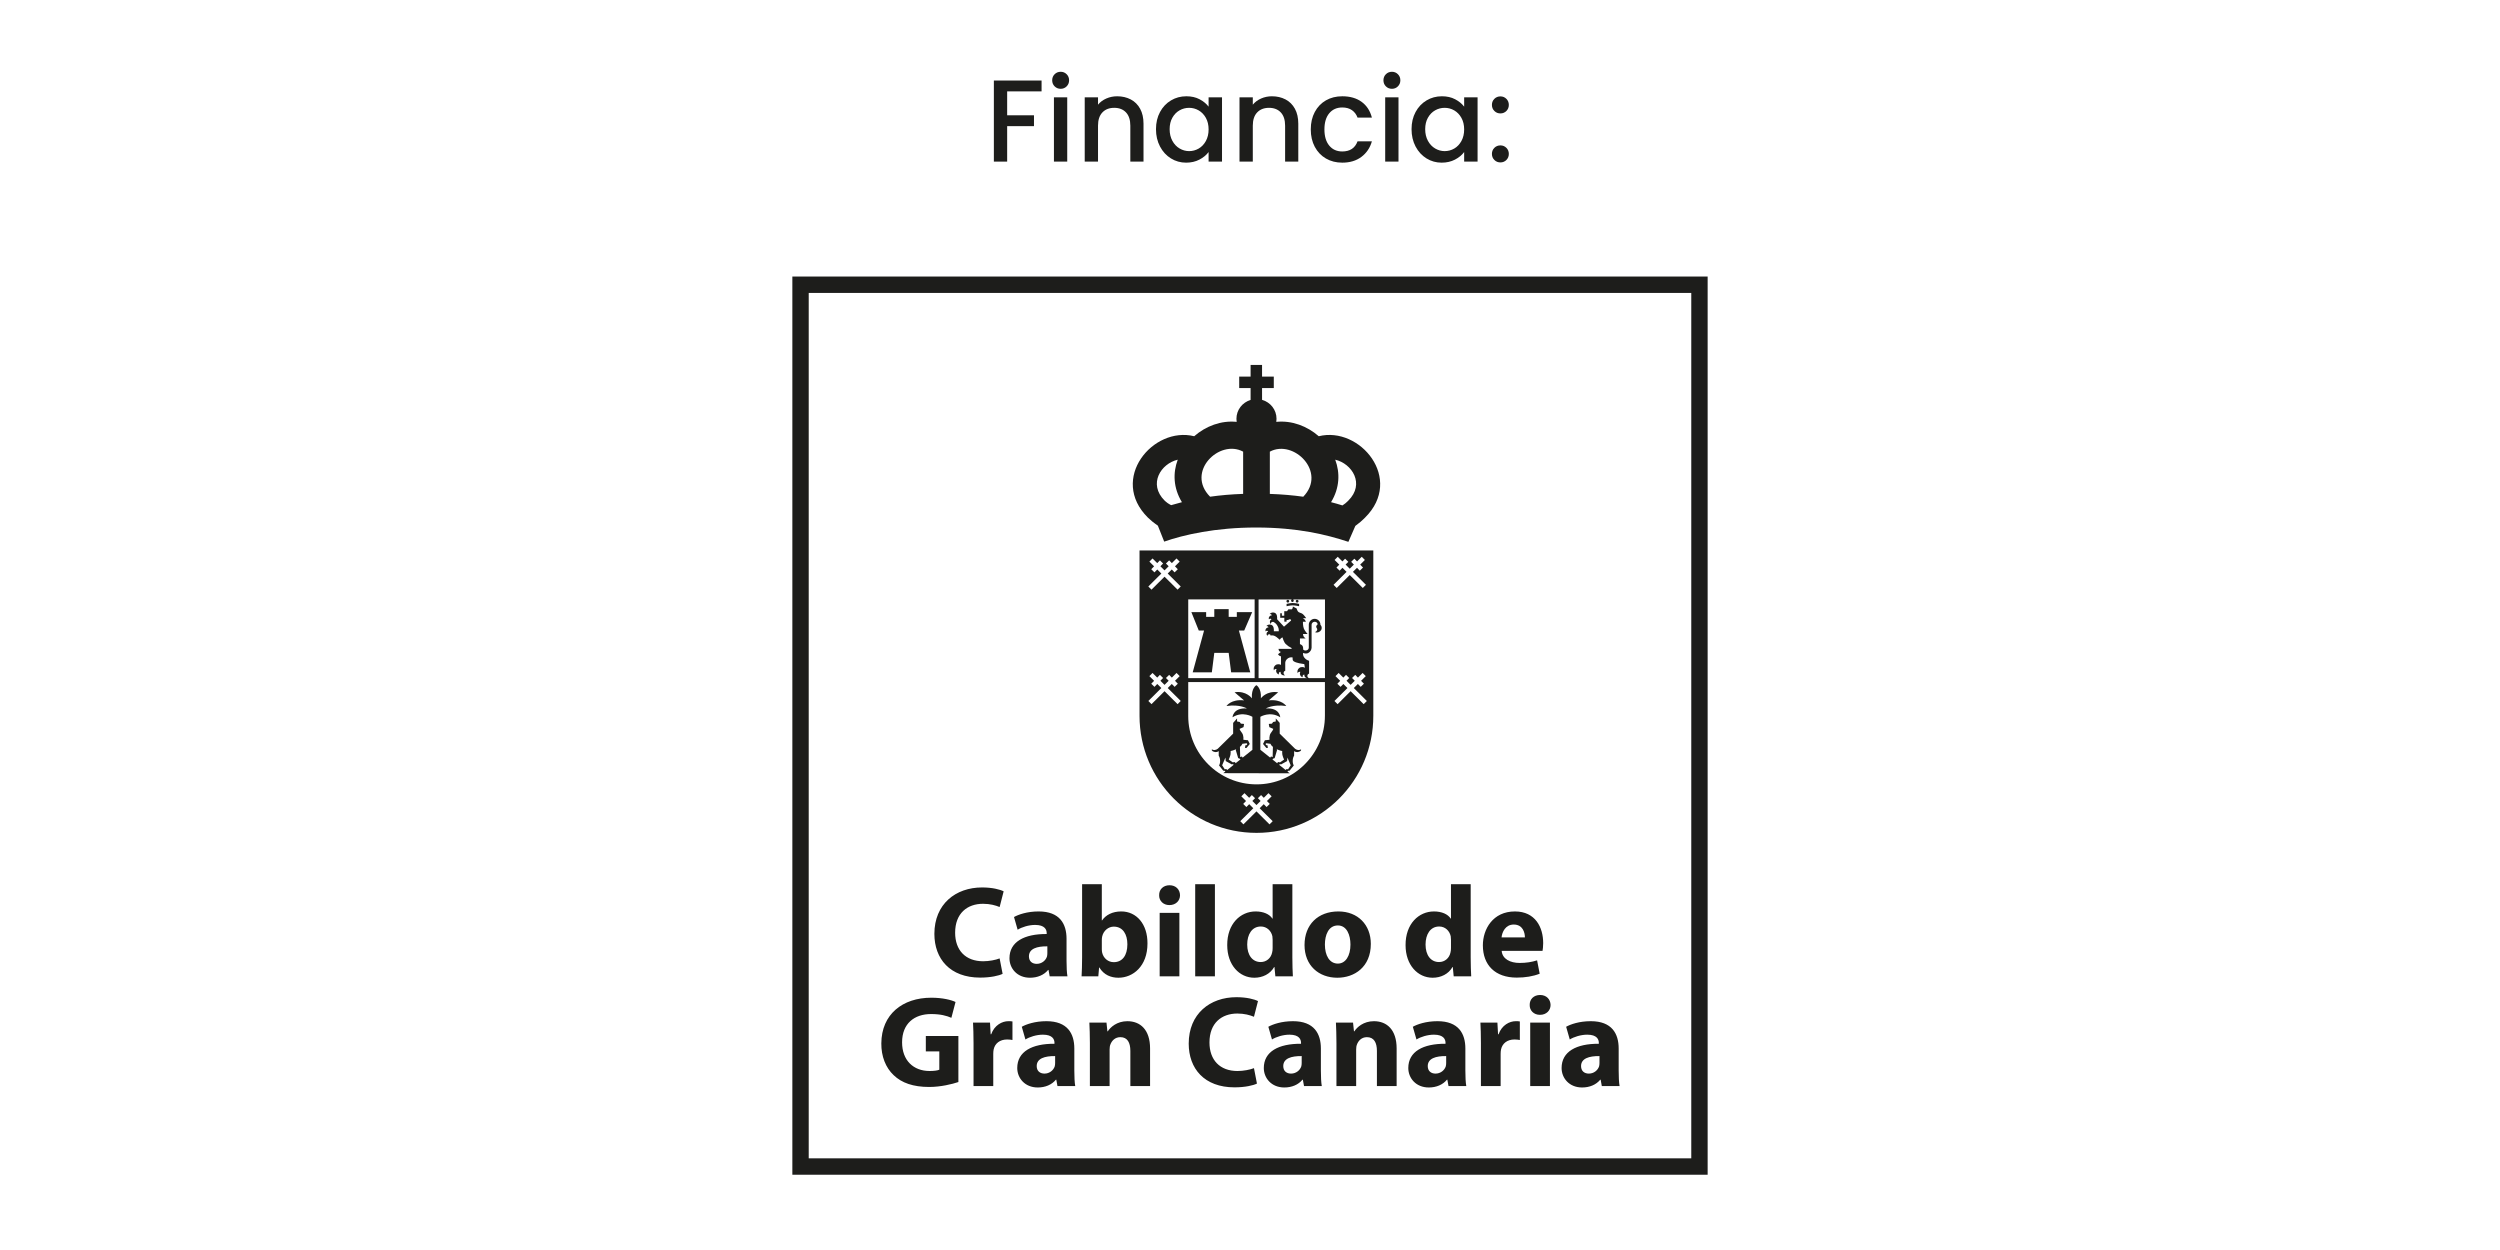 <?xml version="1.0" encoding="UTF-8"?>
<svg id="Capa_1" data-name="Capa 1" xmlns="http://www.w3.org/2000/svg" viewBox="0 0 600 300">
  <defs>
    <style>
      .cls-1 {
        fill: #1d1d1b;
      }
    </style>
  </defs>
  <g>
    <path class="cls-1" d="M405.906,70.3v207.705h-211.813V70.3h211.813M409.835,66.371h-219.67v215.562h219.67V66.371h0Z"/>
    <path class="cls-1" d="M301.559,164.459h-.06s-1.216.699-1.047,3.135c0,0-1.338-1.884-4.158-1.448l2.278,1.949c-3.094-.363-4.219,1.345-4.219,1.345,3.285-.46,4.911.599,4.911.599-3.36-.253-3.464,2.112-3.464,2.112,2.423-1.555,4.772-.123,4.772-.123l.004,7.929-2.358,1.886c-.014-.142-.067-.234-.207-.265-.104-.023-.199.023-.259.107-.057-.011-.073-.016-.106-.022l-.063-2.435c.158-.104.241-.182.36-.333.107-.138.156-.225.22-.387l1.03-.131.17.184-.184.284-.283.012-.103.643h.374l.786-.952-.439-.891-1.106-.113c.039-.419.022-.666-.074-1.073-.155-.667-.676-.918-.832-1.545l.945-.415.126-.771-.758-.068-.284-.398-.636-.126v-.726l-.94,1.071v2.582l-3.684,3.62c-.231.175-.397.247-.683.297-.308.054-.39-.018-.686-.121-.097.011-.123.14-.049.239.106.161.281.239.49.316.261.092.507.108.732.038.174-.052.271-.093.415-.201v1.081c.236.412.317.696.335,1.173.019.475-.042.769-.246,1.198l1.016,1.264c.101-.03.171-.03.27,0,.106.039.167.09.224.179l-.496.398,15.933.035-.535-.429c.055-.091.117-.143.224-.182.1-.03.17-.03.271,0l1.016-1.264c-.204-.429-.266-.723-.246-1.198.019-.477.1-.761.334-1.173v-1.081c.146.108.241.149.417.201.226.07.471.055.731-.038.211-.077.386-.155.491-.316.073-.099.048-.229-.048-.239-.297.102-.379.175-.688.121-.286-.05-.45-.122-.681-.297l-3.684-3.62v-2.582l-.941-1.071v.726l-.636.126-.283.398-.758.068.127.771.947.415c-.16.627-.678.878-.833,1.545-.097.407-.114.654-.074,1.073l-1.106.113-.442.891.788.952h.373l-.101-.643-.285-.012-.183-.284.17-.184,1.029.131c.064.162.114.249.221.387.118.151.201.229.36.333l-.065,2.435c-.031.005-.05.01-.105.022-.06-.084-.154-.131-.26-.107-.139.032-.192.123-.206.265l-2.371-1.896h-.01l.005-7.919s2.348-1.432,4.771.123c0,0-.104-2.365-3.463-2.112,0,0,1.624-1.059,4.911-.599,0,0-1.126-1.708-4.22-1.345l2.279-1.949c-2.82-.437-4.157,1.448-4.157,1.448.167-2.437-1.05-3.135-1.05-3.135ZM294.521,184.812c-.03-.105-.09-.168-.195-.207-.129-.045-.242-.088-.341.093l-.672-1.033.788-1.844.076.839,1.482.814c.068-.079.16-.103.258-.07.083.028.129.089.147.171l-1.542,1.237ZM296.54,183.181c-.013-.133-.084-.225-.209-.273-.142-.055-.326-.047-.378.113l-1.054-.72c.177-.441.347-.771.41-1.148.056-.331.051-.595.04-.903.412-.089.642-.16,1.033-.322.163-.067.143-.037.301-.118l-.094.207.578,1.956c.109-.005.177.011.27.066.107.064.206.117.254.23l-1.151.911ZM308.983,181.821l.786,1.844-.673,1.033c-.098-.181-.213-.138-.341-.093-.104.039-.165.101-.195.207l-1.542-1.235c.017-.083.064-.144.149-.173.096-.034.189-.009.258.07l1.482-.814.077-.839ZM305.643,182.04c.094-.055.162-.071.27-.066l.579-1.956-.096-.207c.158.082.139.051.302.119.39.162.622.233,1.034.321-.013.309-.018.573.037.903.065.378.234.707.412,1.148l-1.054.72c-.051-.16-.235-.168-.379-.113-.125.048-.198.15-.213.282l-1.144-.918c.048-.11.147-.171.252-.233Z"/>
    <path class="cls-1" d="M298.353,118.53v-10.134c-5.711-3.087-13.846,4.859-7.932,10.814,2.42-.342,5.052-.581,7.932-.679ZM281.074,121.239c.833-.248,1.696-.487,2.59-.713-2.089-3.42-2.188-7.033-1.006-10.201-4.008.924-7.194,5.811-3.128,9.838,0,0,.412.373.7.578.251.178.622.381.844.498ZM312.783,119.213c5.743-5.943-2.34-13.879-8.021-10.816v10.138c2.909.101,5.57.336,8.021.678ZM322.184,121.3c.226-.144.484-.32.676-.474.299-.241.723-.663.723-.663,4.069-4.026.883-8.914-3.129-9.838,1.183,3.164,1.086,6.777-1.001,10.196.945.242,1.853.503,2.731.78ZM305.71,90.382v2.752h-2.816v2.827c2.004.579,3.471,2.367,3.471,4.56,0,.247-.018.491-.056.728,3.727-.392,7.417,1.021,10.195,3.447,9.884-2.456,20.478,10.252,11.107,19.534,0,0-.671.664-1.133,1.056-.389.333-.992.782-1.196.936l-1.668,3.821c-5.281-1.745-12.164-3.425-22.063-3.439-9.851-.015-17.547,1.772-22.143,3.385l-1.522-3.833c-.187-.131-.875-.616-1.315-.976-.431-.354-1.069-.949-1.069-.949-9.373-9.282,1.221-21.99,11.106-19.534,2.777-2.426,6.468-3.839,10.195-3.447-.037-.237-.057-.481-.057-.728,0-2.165,1.43-3.935,3.398-4.538v-2.849h-2.736v-2.752h2.736v-2.796h2.749v2.796h2.816Z"/>
    <path class="cls-1" d="M300.064,161.365h-4.591l-.59-4.675h-3.454l-.589,4.675h-4.592l2.728-10.038h-1.273l-1.773-4.409h3.545v1.137h1.954v-1.864h3.454v1.864h1.955v-1.137h3.683l-1.909,4.409h-1.277l2.729,10.038Z"/>
    <path class="cls-1" d="M311.311,144.622c.185,0,.333-.15.333-.331,0-.185-.148-.333-.333-.333-.183,0-.33.149-.33.333,0,.182.148.331.33.331Z"/>
    <path class="cls-1" d="M308.779,144.935v.56s.869-.203,1.433-.211c.616-.006,1.572.211,1.572.211v-.56s-.956-.218-1.572-.21c-.565.006-1.433.21-1.433.21Z"/>
    <path class="cls-1" d="M309.077,144.622c.182,0,.331-.15.331-.331,0-.185-.15-.333-.331-.333-.184,0-.333.149-.333.333,0,.182.149.331.333.331Z"/>
    <path class="cls-1" d="M273.487,132.105v39.7c0,15.508,12.561,28.083,28.073,28.083,15.507,0,28.035-12.575,28.035-28.083v-39.7h-56.107ZM285.177,143.863h15.935v18.881h-15.935v-18.881ZM282.619,168.998l-3.13-3.112-3.13,3.112-.758-.762,3.126-3.108-.98-.975-.676.693-.77-.75.683-.701-1.13-1.124.757-.762,1.124,1.117.645-.66.768.752-.65.667.992.986.991-.985-.652-.668.771-.75.644.66,1.124-1.118.758.762-1.131,1.125.682.7-.768.75-.677-.693-.98.975,3.127,3.109-.759.761ZM282.619,141.52l-3.13-3.113-3.13,3.113-.758-.764,3.125-3.107-.979-.974-.677.694-.769-.752.683-.7-1.13-1.125.757-.762,1.124,1.118.644-.66.768.75-.65.667.991.986.991-.985-.653-.668.772-.749.644.659,1.124-1.118.758.761-1.131,1.125.682.699-.768.752-.677-.693-.98.975,3.127,3.108-.759.763ZM304.683,197.845l-3.13-3.113-3.131,3.113-.757-.763,3.126-3.108-.979-.974-.676.692-.77-.75.683-.7-1.13-1.125.758-.76,1.122,1.116.645-.66.768.751-.65.667.991.986.992-.987-.65-.666.766-.751.646.661,1.123-1.116.761.759-1.132,1.125.683.699-.768.752-.677-.693-.981.976,3.126,3.109-.757.762ZM317.979,171.761c0,9.061-7.348,16.486-16.402,16.486-9.059,0-16.402-7.344-16.402-16.402v-8.154h32.804v8.069ZM317.997,162.744h-3.9c.011-.002.023-.003.034-.005-.272-.099-.418-.373-.35-.653.051-.217.182-.35.397-.406v-3.086c-.445-.146-.731-.298-1.079-.694-.311-.357-.392-.708-.372-1.195.007.003.014.005.02.007,0-.003-0-.005-0-.007.189.075.409.129.626.14.211.008.42-.025.595-.122.512-.283.795-.777.816-1.289v-5.526c.021-.372.337-.665.697-.682.052-.004.105-.003.158.006.327.048.548.264.608.589-.198.138-.291.273-.348.505-.08.321.316.498.227.817-.082.29-.251.464-.539.556.154.083.325.115.498.108.53-.031,1.062-.441,1.115-.978.036-.355-.05-.607-.296-.868.02-.761-.557-1.392-1.316-1.442-.792-.038-1.477.613-1.477,1.407v5.508c.001.39-.319.649-.701.683-.007.001-.013-.001-.02,0h-0c-.268.023-.458-.052-.637-.251,0,0,.055-.536-.141-.848-.166-.267-.625-.436-.625-.436v-1.356h1.354c-0-0-.377-.28-.502-.538-.09-.189-.124-.522-.124-.522h.02v-0h1.093c-0-0-.676-.728-.902-1.302-.241-.604-.227-1.651-.227-1.651h.712s-.122-.321-.26-.487c-.152-.18-.485-.365-.485-.365h.817c-0-0-.434-.668-.817-.989-.405-.342-.87-.237-1.182-.66-.172-.232-.297-.678-.297-.678l-.899-.475c-0.0.049-.005.272-.062.407-.048.122-.182.277-.182.277h-.02v0h-.814l-.329.451h-.66v1.078h-.575v-.592l-.397.008v1.087h.989v.922h.537v-.382c.187-.002.293-.017.47-.07.162-.047.252-.086.397-.174l.005.009c.006-.003.01-.006.015-.009l.21.348-1.703,1.477-.009-.01-.011.01-1.651-1.79c.048-.227.097-1.349-.644-1.561-.104-.03-.21-.045-.313-.047-.315-.001-.613.124-.827.377.06-.013.115-.019.166-.01.063.008.124.03.186.076.097.067.142.138.167.255-.26.001-.441.096-.591.309-.149.211-.175.415-.09.655.059-.109.15-.171.278-.175.004-0.0.007.003.011.003.003-0.0.006-.002.009-.003.136-.003.239.057.302.176-.205.098-.34.248-.371.454-.044.286.059.49.212.662-.024-.228.104-.431.325-.502.051-.016.098-.024.145-.026.126-.012.238.026.343.12.393.256.594.473.815.887.237.44.306.752.279,1.252h-1.187c.048-.228.084-1.358-.656-1.57-.104-.03-.21-.045-.313-.047-.315-.001-.614.124-.826.377.058-.013.113-.02.164-.01.063.008.124.03.186.075.097.069.143.139.167.256-.261.002-.442.096-.591.309-.149.211-.174.415-.089.655.058-.109.15-.171.278-.174.004-0.0.007.003.012.003.003,0,.006-.003.009-.003.137-.004.24.056.303.177-.208.096-.34.246-.372.453-.043.285.057.487.211.66-.023-.221.08-.354.299-.423.05-.016.091-.022.128-.022.106-.007.175.042.282.138.021.057.013.095.013.168.148-.024.272-.041.393-.041.127-.002.253.014.407.061.408.126.932.538,1.429.996.085-.118.146-.243.28-.357.128-.105.214-.153.372-.205 0.0.002.001.005.001.007.007-.002.012-.004.019-.007.026.262.397,1.256.712,1.545.566.52.791.677,1.446 1v.199h-.02v0h-3.108c0,.001-.006.286.172.538.099.143.4.192.4.192l-.696.555c.085.159.157.242.305.344.142.097.238.135.408.161v2.063c-.005-.005-.014-.009-.02-.013v.013c-.103-.092-.321-.157-.564-.164-.241-.004-.505.049-.705.194-.426.307-.579.789-.413,1.282.046-.142.124-.234.265-.297.071-.032.133-.045.195-.047.061-.004.121.004.192.027-.152.271-.165.516-.033.799.13.279.326.429.624.484-.09-.132-.095-.272-.019-.413.077-.144.201-.215.365-.209v.002c.007-0.0.013-.002.02-.002-.026.273.051.5.246.657.207.166.415.214.623.203.07-.005.139-.017.209-.033-.268-.104-.413-.372-.351-.654.048-.217.172-.354.383-.421l.004-1.976c.062-.389.191-.625.487-.885.289-.256.603-.359.935-.367.111-.004.223.002.337.018,0,.36-.026.702.226.895.619.479,2.197.646,2.588.72l.139.869c-.006-.005-.016-.01-.023-.015l.002.015c-.103-.092-.326-.161-.575-.17-.247-.006-.517.046-.721.194-.425.308-.576.788-.413,1.283.045-.142.124-.233.265-.297.069-.032.131-.046.194-.048.061-.004.123.004.193.028-.153.271-.163.515-.031.797.129.28.323.431.622.486-.09-.132-.098-.271-.019-.414.077-.143.199-.215.366-.209v.002c.007,0,.013-.002.02-.002-.026.272.051.502.246.657.12.097.24.148.36.177h-11.599v-18.881h7.975c-.102.056-.174.161-.174.286,0,.179.143.324.323.329.178-.006.321-.15.321-.329,0-.125-.072-.23-.173-.286h7.665v18.881ZM322.191,136.272l-.677.693-.767-.75.683-.7-1.131-1.125.759-.761,1.123,1.116.645-.66.77.752-.652.667.992.986.992-.986-.651-.667.769-.752.645.66,1.124-1.117.758.762-1.131,1.124.683.7-.77.751-.675-.693-.981.975,3.127,3.109-.76.761-3.129-3.112-3.13,3.113-.758-.763,3.126-3.108-.981-.976ZM327.282,168.999l-3.132-3.113-3.131,3.113-.756-.762,3.125-3.108-.981-.974-.675.692-.77-.75.683-.7-1.132-1.125.761-.762,1.123,1.116.645-.66.768.752-.65.666.992.986.991-.985-.653-.668.771-.75.644.66,1.125-1.118.756.762-1.13,1.124.685.701-.772.75-.677-.692-.98.974,3.126,3.109-.757.762Z"/>
    <path class="cls-1" d="M240.626,233.722c-.872.436-2.833.903-5.386.903-7.254,0-10.99-4.514-10.99-10.492,0-7.161,5.106-11.146,11.457-11.146,2.46,0,4.328.498,5.168.934l-.965,3.767c-.965-.405-2.304-.778-3.985-.778-3.767,0-6.694,2.273-6.694,6.943,0,4.203,2.491,6.849,6.725,6.849,1.432,0,3.02-.311,3.954-.685l.716,3.705ZM251.924,234.313l-.28-1.526h-.094c-.996,1.214-2.553,1.868-4.359,1.868-3.082,0-4.919-2.242-4.919-4.671,0-3.954,3.549-5.853,8.935-5.822v-.218c0-.81-.436-1.961-2.771-1.961-1.557,0-3.207.529-4.203,1.152l-.872-3.051c1.059-.591,3.145-1.339,5.915-1.339,5.075,0,6.694,2.989,6.694,6.569v5.293c0,1.463.062,2.864.218,3.705h-4.265ZM251.364,227.122c-2.491-.031-4.421.561-4.421,2.397,0,1.214.81,1.806,1.868,1.806,1.183,0,2.148-.778,2.459-1.743.062-.249.094-.529.094-.81v-1.65ZM259.58,234.313c.062-.996.125-2.833.125-4.546v-17.559h4.732v8.686h.062c.903-1.308,2.491-2.149,4.608-2.149,3.643,0,6.32,3.02,6.289,7.691,0,5.479-3.487,8.219-6.974,8.219-1.775,0-3.487-.654-4.577-2.46h-.062l-.187,2.117h-4.016ZM264.437,227.838c0,.312.031.592.093.841.312,1.277,1.401,2.242,2.771,2.242,2.024,0,3.269-1.557,3.269-4.297,0-2.366-1.059-4.234-3.269-4.234-1.277,0-2.46.965-2.771,2.335-.062.28-.093.561-.093.872v2.242ZM283.207,214.855c0,1.308-.996,2.366-2.553,2.366-1.494,0-2.491-1.059-2.459-2.366-.031-1.37.965-2.397,2.491-2.397,1.525,0,2.491,1.028,2.522,2.397ZM278.319,234.313v-15.224h4.732v15.224h-4.732ZM286.848,212.209h4.732v22.105h-4.732v-22.105ZM310.165,212.209v17.559c0,1.712.062,3.518.124,4.546h-4.203l-.218-2.242h-.062c-.965,1.712-2.802,2.584-4.764,2.584-3.611,0-6.507-3.083-6.507-7.815-.031-5.137,3.175-8.095,6.818-8.095,1.868,0,3.332.654,4.016,1.713h.062v-8.25h4.733ZM305.432,225.534c0-.249-.03-.591-.062-.84-.28-1.277-1.308-2.335-2.771-2.335-2.149,0-3.269,1.93-3.269,4.328,0,2.584,1.277,4.203,3.238,4.203,1.37,0,2.459-.934,2.74-2.273.094-.343.124-.685.124-1.09v-1.993ZM328.997,226.53c0,5.573-3.954,8.126-8.033,8.126-4.452,0-7.877-2.927-7.877-7.846s3.238-8.064,8.126-8.064c4.671,0,7.784,3.207,7.784,7.784ZM317.976,226.686c0,2.615,1.09,4.576,3.114,4.576,1.837,0,3.019-1.836,3.019-4.576,0-2.273-.871-4.577-3.019-4.577-2.273,0-3.114,2.335-3.114,4.577ZM352.965,212.209v17.559c0,1.712.062,3.518.125,4.546h-4.203l-.218-2.242h-.062c-.965,1.712-2.801,2.584-4.764,2.584-3.611,0-6.506-3.083-6.506-7.815-.031-5.137,3.175-8.095,6.818-8.095,1.868,0,3.331.654,4.016,1.713h.062v-8.25h4.732ZM348.234,225.534c0-.249-.031-.591-.062-.84-.28-1.277-1.308-2.335-2.771-2.335-2.148,0-3.269,1.93-3.269,4.328,0,2.584,1.277,4.203,3.238,4.203,1.37,0,2.46-.934,2.74-2.273.094-.343.125-.685.125-1.09v-1.993ZM360.403,228.211c.155,1.962,2.086,2.896,4.296,2.896,1.619,0,2.927-.218,4.204-.623l.622,3.207c-1.556.623-3.456.935-5.511.935-5.168,0-8.126-2.989-8.126-7.752,0-3.861,2.397-8.126,7.69-8.126,4.919,0,6.787,3.83,6.787,7.597,0,.81-.094,1.526-.156,1.868h-9.807ZM365.977,224.974c0-1.152-.498-3.083-2.678-3.083-1.992,0-2.801,1.806-2.926,3.083h5.604ZM230.012,259.688c-1.464.498-4.234,1.183-7.005,1.183-3.829,0-6.6-.965-8.53-2.833-1.93-1.806-2.989-4.546-2.958-7.628.031-6.974,5.106-10.959,11.987-10.959,2.709,0,4.794.529,5.822,1.027l-.996,3.798c-1.152-.498-2.584-.903-4.888-.903-3.954,0-6.943,2.242-6.943,6.787,0,4.328,2.709,6.881,6.6,6.881,1.09,0,1.961-.125,2.335-.312v-4.39h-3.238v-3.705h7.814v11.053ZM233.65,250.441c0-2.242-.062-3.705-.125-5.013h4.078l.156,2.802h.125c.778-2.21,2.646-3.144,4.11-3.144.436,0,.654,0,.996.062v4.452c-.342-.062-.747-.124-1.277-.124-1.743,0-2.927.934-3.238,2.397-.062.311-.093.685-.093,1.059v7.721h-4.732v-10.212ZM253.791,260.653l-.28-1.526h-.093c-.996,1.214-2.553,1.868-4.359,1.868-3.082,0-4.919-2.242-4.919-4.671,0-3.954,3.549-5.853,8.935-5.822v-.218c0-.81-.436-1.962-2.771-1.962-1.557,0-3.207.529-4.203,1.152l-.872-3.051c1.058-.592,3.145-1.338,5.916-1.338,5.075,0,6.694,2.989,6.694,6.569v5.293c0,1.463.062,2.864.218,3.705h-4.265ZM253.231,253.461c-2.491-.031-4.421.561-4.421,2.397,0,1.214.81,1.806,1.868,1.806,1.183,0,2.148-.778,2.46-1.743.062-.249.093-.529.093-.81v-1.65ZM261.572,250.286c0-1.9-.062-3.518-.125-4.857h4.11l.218,2.086h.093c.623-.965,2.18-2.428,4.701-2.428,3.113,0,5.448,2.054,5.448,6.538v9.029h-4.732v-8.437c0-1.961-.685-3.3-2.397-3.3-1.307,0-2.086.903-2.397,1.775-.125.28-.187.747-.187,1.183v8.78h-4.732v-10.367ZM301.667,260.061c-.871.436-2.833.903-5.386.903-7.254,0-10.99-4.514-10.99-10.492,0-7.161,5.106-11.146,11.457-11.146,2.46,0,4.328.498,5.169.934l-.966,3.767c-.965-.405-2.304-.778-3.985-.778-3.767,0-6.694,2.273-6.694,6.943,0,4.203,2.491,6.85,6.725,6.85,1.432,0,3.02-.312,3.954-.685l.716,3.705ZM312.965,260.653l-.28-1.526h-.093c-.996,1.214-2.553,1.868-4.359,1.868-3.082,0-4.919-2.242-4.919-4.671,0-3.954,3.549-5.853,8.935-5.822v-.218c0-.81-.436-1.962-2.771-1.962-1.557,0-3.207.529-4.203,1.152l-.872-3.051c1.059-.592,3.145-1.338,5.916-1.338,5.074,0,6.694,2.989,6.694,6.569v5.293c0,1.463.062,2.864.218,3.705h-4.265ZM312.405,253.461c-2.491-.031-4.421.561-4.421,2.397,0,1.214.81,1.806,1.868,1.806,1.184,0,2.149-.778,2.46-1.743.062-.249.093-.529.093-.81v-1.65ZM320.746,250.286c0-1.9-.062-3.518-.124-4.857h4.109l.218,2.086h.094c.622-.965,2.179-2.428,4.701-2.428,3.113,0,5.448,2.054,5.448,6.538v9.029h-4.732v-8.437c0-1.961-.685-3.3-2.397-3.3-1.308,0-2.086.903-2.398,1.775-.124.28-.187.747-.187,1.183v8.78h-4.732v-10.367ZM347.642,260.653l-.28-1.526h-.094c-.996,1.214-2.553,1.868-4.358,1.868-3.082,0-4.919-2.242-4.919-4.671,0-3.954,3.549-5.853,8.935-5.822v-.218c0-.81-.436-1.962-2.772-1.962-1.556,0-3.206.529-4.202,1.152l-.872-3.051c1.059-.592,3.144-1.338,5.915-1.338,5.075,0,6.694,2.989,6.694,6.569v5.293c0,1.463.062,2.864.219,3.705h-4.266ZM347.082,253.461c-2.491-.031-4.422.561-4.422,2.397,0,1.214.81,1.806,1.868,1.806,1.183,0,2.148-.778,2.459-1.743.062-.249.094-.529.094-.81v-1.65ZM355.423,250.441c0-2.242-.062-3.705-.125-5.013h4.079l.155,2.802h.124c.778-2.21,2.647-3.144,4.11-3.144.436,0,.654,0,.996.062v4.452c-.343-.062-.747-.124-1.277-.124-1.743,0-2.926.934-3.238,2.397-.062.311-.094.685-.094,1.059v7.721h-4.732v-10.212ZM372.139,241.194c0,1.308-.996,2.366-2.553,2.366-1.494,0-2.491-1.059-2.459-2.366-.031-1.37.965-2.397,2.491-2.397s2.491,1.027,2.522,2.397ZM367.251,260.653v-15.224h4.733v15.224h-4.733ZM384.435,260.653l-.28-1.526h-.094c-.996,1.214-2.553,1.868-4.358,1.868-3.082,0-4.919-2.242-4.919-4.671,0-3.954,3.549-5.853,8.935-5.822v-.218c0-.81-.436-1.962-2.772-1.962-1.556,0-3.206.529-4.202,1.152l-.872-3.051c1.059-.592,3.144-1.338,5.915-1.338,5.075,0,6.694,2.989,6.694,6.569v5.293c0,1.463.062,2.864.219,3.705h-4.266ZM383.875,253.461c-2.491-.031-4.421.561-4.421,2.397,0,1.214.81,1.806,1.868,1.806,1.183,0,2.148-.778,2.46-1.743.062-.249.094-.529.094-.81v-1.65Z"/>
  </g>
  <g>
    <path class="cls-1" d="M249.977,19.326v2.604h-8.258v5.74h6.438v2.604h-6.438v8.512h-3.191v-19.46h11.45Z"/>
    <path class="cls-1" d="M253.112,20.726c-.392-.393-.588-.878-.588-1.456,0-.579.196-1.064.588-1.456.392-.393.877-.588,1.456-.588.56,0,1.036.195,1.428.588.392.392.588.877.588,1.456,0,.578-.196,1.063-.588,1.456-.392.392-.868.588-1.428.588-.579,0-1.063-.196-1.456-.588ZM256.135,23.358v15.428h-3.191v-15.428h3.191Z"/>
    <path class="cls-1" d="M271.378,23.862c.961.504,1.712,1.251,2.253,2.24.541.989.812,2.184.812,3.584v9.1h-3.164v-8.624c0-1.381-.346-2.44-1.036-3.178-.691-.737-1.633-1.106-2.828-1.106s-2.142.369-2.841,1.106-1.05,1.797-1.05,3.178v8.624h-3.191v-15.428h3.191v1.764c.522-.635,1.189-1.129,2.001-1.484.812-.354,1.675-.531,2.589-.531,1.213,0,2.3.252,3.262.756Z"/>
    <path class="cls-1" d="M278.404,26.885c.644-1.194,1.521-2.123,2.632-2.785,1.11-.663,2.337-.994,3.681-.994,1.213,0,2.272.237,3.177.714.905.476,1.628,1.068,2.169,1.777v-2.239h3.22v15.428h-3.22v-2.296c-.541.728-1.278,1.335-2.211,1.82-.934.484-1.997.728-3.191.728-1.325,0-2.538-.34-3.639-1.021-1.102-.682-1.974-1.634-2.618-2.856-.644-1.223-.966-2.608-.966-4.158,0-1.549.322-2.921.966-4.116ZM289.406,28.286c-.439-.784-1.013-1.381-1.722-1.792-.709-.41-1.475-.616-2.295-.616-.822,0-1.586.201-2.296.603s-1.283.989-1.721,1.764c-.439.774-.658,1.694-.658,2.758,0,1.064.219,1.998.658,2.8.438.803,1.017,1.414,1.735,1.834.718.42,1.479.631,2.282.631.821,0,1.586-.206,2.295-.616.709-.41,1.283-1.013,1.722-1.807.438-.793.658-1.722.658-2.785,0-1.064-.219-1.988-.658-2.772Z"/>
    <path class="cls-1" d="M308.526,23.862c.961.504,1.712,1.251,2.253,2.24s.812,2.184.812,3.584v9.1h-3.164v-8.624c0-1.381-.346-2.44-1.035-3.178-.691-.737-1.634-1.106-2.828-1.106s-2.142.369-2.841,1.106c-.7.737-1.05,1.797-1.05,3.178v8.624h-3.191v-15.428h3.191v1.764c.522-.635,1.19-1.129,2.001-1.484.812-.354,1.675-.531,2.59-.531,1.213,0,2.3.252,3.262.756Z"/>
    <path class="cls-1" d="M315.552,26.872c.645-1.204,1.535-2.132,2.674-2.786,1.138-.653,2.444-.979,3.919-.979,1.866,0,3.411.443,4.634,1.33,1.222.887,2.048,2.151,2.478,3.794h-3.443c-.28-.766-.729-1.362-1.344-1.792-.616-.43-1.391-.645-2.324-.645-1.307,0-2.347.462-3.121,1.386-.774.925-1.162,2.217-1.162,3.879,0,1.661.388,2.958,1.162,3.892s1.814,1.4,3.121,1.4c1.848,0,3.07-.812,3.668-2.437h3.443c-.448,1.568-1.288,2.814-2.52,3.738-1.232.924-2.763,1.386-4.592,1.386-1.475,0-2.781-.331-3.919-.994-1.139-.662-2.029-1.596-2.674-2.8-.644-1.204-.966-2.6-.966-4.186,0-1.587.322-2.982.966-4.187Z"/>
    <path class="cls-1" d="M332.614,20.726c-.392-.393-.588-.878-.588-1.456,0-.579.196-1.064.588-1.456.393-.393.877-.588,1.456-.588.56,0,1.036.195,1.428.588.392.392.588.877.588,1.456,0,.578-.196,1.063-.588,1.456-.392.392-.868.588-1.428.588-.579,0-1.063-.196-1.456-.588ZM335.638,23.358v15.428h-3.191v-15.428h3.191Z"/>
    <path class="cls-1" d="M339.738,26.885c.645-1.194,1.521-2.123,2.632-2.785,1.11-.663,2.338-.994,3.682-.994,1.213,0,2.271.237,3.177.714.905.476,1.628,1.068,2.17,1.777v-2.239h3.22v15.428h-3.22v-2.296c-.542.728-1.278,1.335-2.212,1.82-.934.484-1.997.728-3.191.728-1.325,0-2.538-.34-3.639-1.021-1.102-.682-1.974-1.634-2.618-2.856-.644-1.223-.966-2.608-.966-4.158,0-1.549.322-2.921.966-4.116ZM350.74,28.286c-.438-.784-1.013-1.381-1.722-1.792-.709-.41-1.475-.616-2.295-.616-.822,0-1.587.201-2.296.603-.71.401-1.283.989-1.722,1.764s-.658,1.694-.658,2.758c0,1.064.22,1.998.658,2.8.438.803,1.017,1.414,1.735,1.834s1.479.631,2.282.631c.82,0,1.586-.206,2.295-.616s1.283-1.013,1.722-1.807c.438-.793.658-1.722.658-2.785,0-1.064-.22-1.988-.658-2.772Z"/>
    <path class="cls-1" d="M358.648,26.633c-.392-.392-.588-.877-.588-1.456,0-.578.196-1.063.588-1.456.393-.392.877-.588,1.456-.588.56,0,1.036.196,1.428.588.392.393.588.878.588,1.456,0,.579-.196,1.064-.588,1.456-.392.393-.868.588-1.428.588-.579,0-1.063-.195-1.456-.588ZM358.648,38.394c-.392-.393-.588-.878-.588-1.456,0-.579.196-1.064.588-1.456.393-.393.877-.588,1.456-.588.56,0,1.036.195,1.428.588.392.392.588.877.588,1.456,0,.578-.196,1.063-.588,1.456-.392.392-.868.588-1.428.588-.579,0-1.063-.196-1.456-.588Z"/>
  </g>
</svg>
